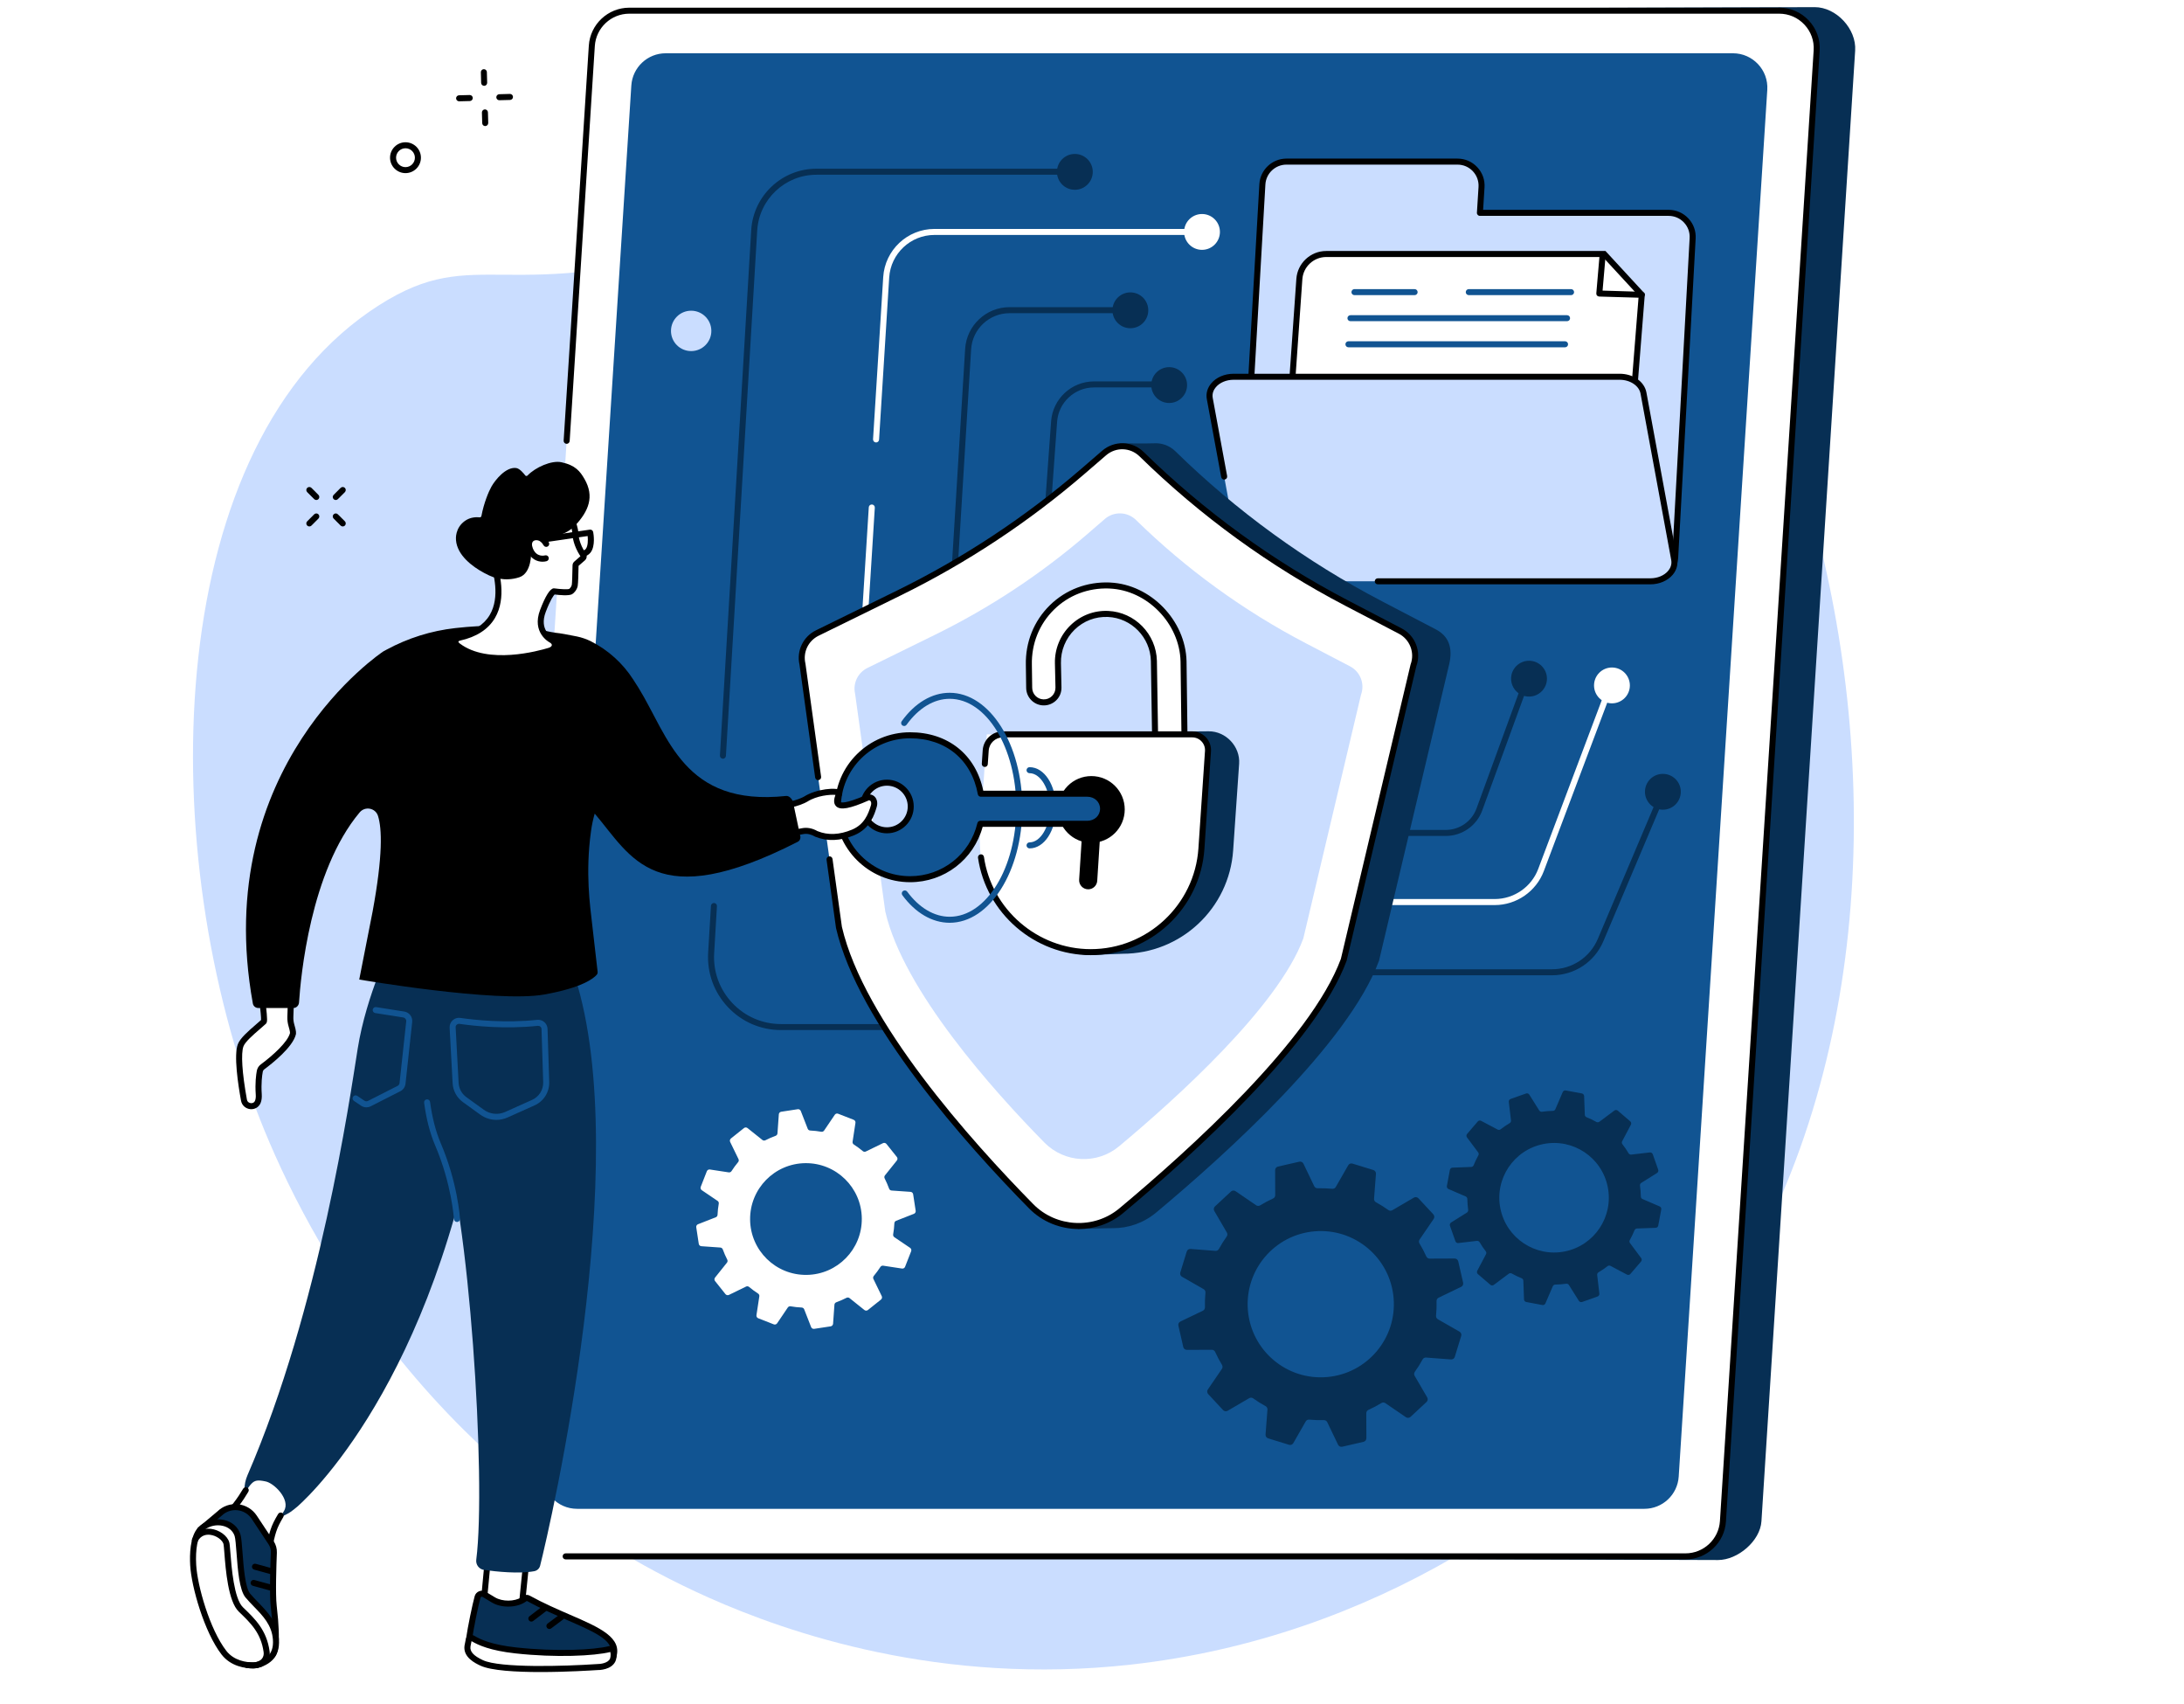 <svg version="1.0" preserveAspectRatio="xMidYMid meet" viewBox="13.5 52.5 344.25 268.5" zoomAndPan="magnify" xmlns:xlink="http://www.w3.org/1999/xlink" xmlns="http://www.w3.org/2000/svg" style="max-height: 500px" width="344.25" height="268.5"><defs><clipPath id="be38b4a134"><path clip-rule="nonzero" d="M 98 53.625 L 306 53.625 L 306 299 L 98 299 Z M 98 53.625"/></clipPath><clipPath id="2241c4ed53"><path clip-rule="nonzero" d="M 102 53.625 L 301 53.625 L 301 299 L 102 299 Z M 102 53.625"/></clipPath></defs><rect fill-opacity="1" height="450" y="-37.5" fill="#ffffff" width="450" x="-37.5"/><rect fill-opacity="1" height="450" y="-37.5" fill="#ffffff" width="450" x="-37.5"/><path fill-rule="nonzero" fill-opacity="1" d="M 125.238 304.266 C 137.797 309.859 161.836 318.137 191.738 314.809 C 230.102 310.539 260.348 289.41 277.34 268.852 C 333.738 200.633 297.305 75.758 244.18 59.223 C 234.543 56.223 225.246 57.066 213.809 58.102 C 177.43 61.406 166.617 78.793 127.988 90.488 C 92.836 101.129 88.879 90.637 73.254 100.59 C 39.352 122.176 37.645 184.492 53.895 227.367 C 60.141 243.84 79.289 283.801 125.238 304.266" fill="#caddff"/><g clip-path="url(#be38b4a134)"><path fill-rule="nonzero" fill-opacity="1" d="M 284.301 298.328 L 103.984 297.754 C 100.57 297.754 97.867 294.871 98.086 291.465 L 112.855 59.719 C 113.055 56.605 115.637 54.184 118.758 54.184 L 299.535 53.625 C 302.945 53.625 306.137 57.062 305.918 60.473 L 291.145 292.219 C 290.949 295.328 287.418 298.328 284.301 298.328" fill="#072f54"/></g><path fill-rule="nonzero" fill-opacity="1" d="M 279.172 297.754 L 97.914 297.754 C 94.5 297.754 91.797 294.871 92.016 291.465 L 106.785 59.719 C 106.984 56.605 109.566 54.184 112.688 54.184 L 293.949 54.184 C 297.359 54.184 300.062 57.066 299.848 60.473 L 285.074 292.219 C 284.879 295.328 282.293 297.754 279.172 297.754" fill="#ffffff"/><g clip-path="url(#2241c4ed53)"><path fill-rule="nonzero" fill-opacity="1" d="M 279.172 298.227 L 102.656 298.227 C 102.395 298.227 102.184 298.016 102.184 297.754 C 102.184 297.492 102.395 297.277 102.656 297.277 L 279.172 297.277 C 282.035 297.277 284.418 295.043 284.602 292.188 L 299.375 60.441 C 299.473 58.926 298.953 57.484 297.914 56.375 C 296.875 55.27 295.465 54.656 293.949 54.656 L 112.688 54.656 C 109.824 54.656 107.441 56.895 107.258 59.75 L 103.293 121.992 C 103.273 122.254 103.047 122.453 102.789 122.438 C 102.527 122.422 102.328 122.195 102.344 121.934 L 106.312 59.688 C 106.527 56.336 109.328 53.711 112.688 53.711 L 293.949 53.711 C 295.73 53.711 297.387 54.426 298.605 55.727 C 299.824 57.027 300.434 58.723 300.32 60.504 L 285.551 292.246 C 285.336 295.602 282.535 298.227 279.172 298.227" fill="#000000"/></g><path fill-rule="nonzero" fill-opacity="1" d="M 272.691 290.258 L 104.465 290.258 C 101.332 290.258 98.852 287.613 99.051 284.488 L 113.012 65.977 C 113.195 63.121 115.566 60.895 118.426 60.895 L 286.652 60.895 C 289.785 60.895 292.266 63.539 292.066 66.664 L 278.105 285.176 C 277.922 288.031 275.555 290.258 272.691 290.258" fill="#115492"/><path fill-rule="nonzero" fill-opacity="1" d="M 151.59 122.223 C 151.578 122.223 151.566 122.219 151.559 122.219 C 151.297 122.203 151.098 121.977 151.113 121.715 L 152.715 96.16 C 152.98 91.906 156.531 88.574 160.793 88.574 L 202.969 88.574 C 203.227 88.574 203.438 88.785 203.438 89.047 C 203.438 89.309 203.227 89.523 202.969 89.523 L 160.793 89.523 C 157.031 89.523 153.898 92.465 153.66 96.223 L 152.062 121.773 C 152.047 122.027 151.836 122.223 151.59 122.223" fill="#ffffff"/><path fill-rule="nonzero" fill-opacity="1" d="M 149.766 151.32 C 149.754 151.32 149.746 151.32 149.734 151.32 C 149.473 151.305 149.273 151.078 149.289 150.816 L 150.441 132.438 C 150.457 132.176 150.688 131.98 150.945 131.996 C 151.207 132.012 151.406 132.234 151.391 132.5 L 150.238 150.875 C 150.223 151.129 150.012 151.32 149.766 151.32" fill="#ffffff"/><path fill-rule="nonzero" fill-opacity="1" d="M 155.227 214.816 L 136.617 214.816 C 133.41 214.816 130.434 213.531 128.234 211.199 C 126.039 208.867 124.934 205.816 125.121 202.617 L 125.562 195.238 C 125.578 194.973 125.805 194.777 126.062 194.793 C 126.324 194.809 126.523 195.031 126.508 195.293 L 126.07 202.676 C 125.895 205.613 126.91 208.41 128.926 210.551 C 130.945 212.691 133.676 213.871 136.617 213.871 L 155.227 213.871 C 155.488 213.871 155.699 214.082 155.699 214.344 C 155.699 214.605 155.488 214.816 155.227 214.816" fill="#072f54"/><path fill-rule="nonzero" fill-opacity="1" d="M 127.449 172.059 C 127.438 172.059 127.43 172.055 127.422 172.055 C 127.16 172.039 126.961 171.816 126.977 171.555 L 131.91 88.77 C 132.234 83.34 136.746 79.086 142.188 79.086 L 182.734 79.086 C 182.996 79.086 183.207 79.301 183.207 79.562 C 183.207 79.824 182.996 80.035 182.734 80.035 L 142.188 80.035 C 137.25 80.035 133.148 83.898 132.855 88.828 L 127.922 171.609 C 127.906 171.863 127.699 172.059 127.449 172.059" fill="#072f54"/><path fill-rule="nonzero" fill-opacity="1" d="M 178.016 142.066 C 178.004 142.066 177.992 142.062 177.98 142.062 C 177.719 142.043 177.523 141.816 177.539 141.555 L 179.18 118.883 C 179.434 115.359 182.398 112.602 185.93 112.602 L 197.273 112.602 C 197.539 112.602 197.75 112.812 197.75 113.074 C 197.75 113.336 197.539 113.551 197.273 113.551 L 185.93 113.551 C 182.895 113.551 180.344 115.922 180.125 118.953 L 178.488 141.625 C 178.469 141.875 178.262 142.066 178.016 142.066" fill="#072f54"/><path fill-rule="nonzero" fill-opacity="1" d="M 249.109 195.121 L 230.789 195.121 C 230.527 195.121 230.312 194.906 230.312 194.645 C 230.312 194.383 230.527 194.168 230.789 194.168 L 249.109 194.168 C 252.137 194.168 254.891 192.266 255.957 189.434 L 266.434 161.621 C 266.523 161.375 266.801 161.25 267.043 161.344 C 267.289 161.434 267.414 161.707 267.32 161.953 L 256.844 189.766 C 255.637 192.969 252.531 195.121 249.109 195.121" fill="#ffffff"/><path fill-rule="nonzero" fill-opacity="1" d="M 163.766 146.09 C 163.758 146.09 163.746 146.09 163.734 146.09 C 163.473 146.074 163.277 145.848 163.293 145.586 L 165.629 107.484 C 165.855 103.793 168.93 100.902 172.625 100.902 L 191.586 100.902 C 191.848 100.902 192.059 101.117 192.059 101.375 C 192.059 101.637 191.848 101.852 191.586 101.852 L 172.625 101.852 C 169.43 101.852 166.77 104.352 166.574 107.539 L 164.238 145.645 C 164.223 145.898 164.016 146.09 163.766 146.09" fill="#072f54"/><path fill-rule="nonzero" fill-opacity="1" d="M 241.402 184.227 L 234.895 184.227 C 234.637 184.227 234.422 184.016 234.422 183.754 C 234.422 183.492 234.637 183.277 234.895 183.277 L 241.402 183.277 C 243.555 183.277 245.496 181.922 246.234 179.898 L 252.965 161.48 C 253.055 161.234 253.328 161.105 253.574 161.195 C 253.82 161.285 253.945 161.559 253.855 161.805 L 247.129 180.227 C 246.254 182.617 243.953 184.227 241.402 184.227" fill="#072f54"/><path fill-rule="nonzero" fill-opacity="1" d="M 258.137 206.184 L 227.941 206.184 C 227.68 206.184 227.469 205.973 227.469 205.711 C 227.469 205.449 227.68 205.234 227.941 205.234 L 258.137 205.234 C 261.289 205.234 264.121 203.359 265.352 200.453 L 274.328 179.242 C 274.434 179 274.711 178.887 274.953 178.988 C 275.191 179.09 275.305 179.367 275.207 179.613 L 266.227 200.824 C 264.848 204.082 261.672 206.184 258.137 206.184" fill="#072f54"/><path fill-rule="nonzero" fill-opacity="1" d="M 270.406 160.512 C 270.406 162.07 269.137 163.332 267.578 163.332 C 266.02 163.332 264.758 162.07 264.758 160.512 C 264.758 158.949 266.02 157.684 267.578 157.684 C 269.137 157.684 270.406 158.949 270.406 160.512" fill="#ffffff"/><path fill-rule="nonzero" fill-opacity="1" d="M 257.336 159.445 C 257.336 161.004 256.07 162.266 254.512 162.266 C 252.949 162.266 251.684 161.004 251.684 159.445 C 251.684 157.883 252.949 156.621 254.512 156.621 C 256.07 156.621 257.336 157.883 257.336 159.445" fill="#072f54"/><path fill-rule="nonzero" fill-opacity="1" d="M 278.434 177.266 C 278.434 178.824 277.168 180.094 275.609 180.094 C 274.051 180.094 272.785 178.824 272.785 177.266 C 272.785 175.707 274.051 174.445 275.609 174.445 C 277.168 174.445 278.434 175.707 278.434 177.266" fill="#072f54"/><path fill-rule="nonzero" fill-opacity="1" d="M 205.789 89.047 C 205.789 90.605 204.527 91.871 202.965 91.871 C 201.406 91.871 200.141 90.605 200.141 89.047 C 200.141 87.488 201.406 86.223 202.965 86.223 C 204.527 86.223 205.789 87.488 205.789 89.047" fill="#ffffff"/><path fill-rule="nonzero" fill-opacity="1" d="M 194.496 101.398 C 194.496 102.957 193.234 104.223 191.672 104.223 C 190.113 104.223 188.848 102.957 188.848 101.398 C 188.848 99.836 190.113 98.574 191.672 98.574 C 193.234 98.574 194.496 99.836 194.496 101.398" fill="#072f54"/><path fill-rule="nonzero" fill-opacity="1" d="M 200.613 113.18 C 200.613 114.738 199.348 116.004 197.789 116.004 C 196.227 116.004 194.965 114.738 194.965 113.18 C 194.965 111.621 196.227 110.355 197.789 110.355 C 199.348 110.355 200.613 111.621 200.613 113.18" fill="#072f54"/><path fill-rule="nonzero" fill-opacity="1" d="M 185.746 79.582 C 185.746 81.141 184.48 82.406 182.918 82.406 C 181.359 82.406 180.098 81.141 180.098 79.582 C 180.098 78.023 181.359 76.758 182.918 76.758 C 184.48 76.758 185.746 78.023 185.746 79.582" fill="#072f54"/><path fill-rule="nonzero" fill-opacity="1" d="M 246.77 86.043 L 247.023 82.004 C 247.164 79.816 245.43 77.965 243.234 77.965 L 216.27 77.965 C 214.27 77.965 212.609 79.52 212.484 81.52 L 209.203 138.613 C 209.062 140.805 210.801 142.652 212.992 142.652 L 273.758 143.93 C 275.762 143.93 277.418 142.371 277.547 140.375 L 280.297 90.078 C 280.438 87.891 278.703 86.043 276.512 86.043 L 246.77 86.043" fill="#caddff"/><path fill-rule="nonzero" fill-opacity="1" d="M 216.27 78.441 C 214.523 78.441 213.066 79.809 212.957 81.551 L 209.676 138.645 C 209.617 139.57 209.934 140.453 210.57 141.129 C 211.203 141.809 212.062 142.18 212.992 142.18 L 273.77 143.453 C 275.508 143.453 276.965 142.086 277.074 140.344 L 279.824 90.055 C 279.887 89.121 279.57 88.238 278.934 87.562 C 278.297 86.887 277.438 86.516 276.512 86.516 L 246.77 86.516 C 246.637 86.516 246.512 86.461 246.422 86.363 C 246.332 86.27 246.285 86.141 246.297 86.012 L 246.551 81.973 C 246.609 81.047 246.293 80.164 245.66 79.488 C 245.023 78.812 244.164 78.441 243.234 78.441 Z M 273.758 144.402 L 212.984 143.129 C 211.797 143.129 210.691 142.648 209.875 141.777 C 209.059 140.91 208.652 139.773 208.73 138.586 L 212.008 81.492 C 212.152 79.25 214.023 77.492 216.27 77.492 L 243.234 77.492 C 244.426 77.492 245.535 77.969 246.348 78.84 C 247.164 79.711 247.574 80.844 247.496 82.035 L 247.273 85.566 L 276.512 85.566 C 277.703 85.566 278.809 86.043 279.625 86.914 C 280.441 87.781 280.848 88.918 280.773 90.105 L 278.02 140.398 C 277.879 142.648 276.004 144.402 273.758 144.402" fill="#000000"/><path fill-rule="nonzero" fill-opacity="1" d="M 269.008 140.266 L 272.281 98.953 L 266.355 92.523 L 222.543 92.523 C 220.312 92.523 218.465 94.25 218.309 96.473 L 215.238 140.266 L 269.008 140.266" fill="#ffffff"/><path fill-rule="nonzero" fill-opacity="1" d="M 215.75 139.793 L 268.566 139.793 L 271.793 99.125 L 266.148 93 L 222.543 93 C 220.57 93 218.918 94.539 218.781 96.508 Z M 269.445 140.738 L 214.73 140.738 L 217.836 96.441 C 218.008 93.98 220.074 92.051 222.543 92.051 L 266.562 92.051 L 272.77 98.785 L 269.445 140.738" fill="#000000"/><path fill-rule="nonzero" fill-opacity="1" d="M 272.281 99.426 C 272.277 99.426 272.273 99.426 272.27 99.426 L 265.574 99.23 C 265.445 99.223 265.32 99.168 265.234 99.07 C 265.145 98.973 265.105 98.844 265.117 98.715 L 265.613 92.918 C 265.637 92.66 265.867 92.465 266.129 92.488 C 266.391 92.508 266.582 92.738 266.562 93 L 266.105 98.293 L 272.297 98.48 C 272.559 98.488 272.766 98.707 272.754 98.969 C 272.75 99.227 272.539 99.426 272.281 99.426" fill="#000000"/><path fill-rule="nonzero" fill-opacity="1" d="M 260.191 107.227 L 226.043 107.227 C 225.785 107.227 225.57 107.016 225.57 106.75 C 225.57 106.488 225.785 106.277 226.043 106.277 L 260.191 106.277 C 260.449 106.277 260.664 106.488 260.664 106.75 C 260.664 107.016 260.449 107.227 260.191 107.227" fill="#115492"/><path fill-rule="nonzero" fill-opacity="1" d="M 260.508 103.113 L 226.363 103.113 C 226.102 103.113 225.887 102.902 225.887 102.641 C 225.887 102.379 226.102 102.168 226.363 102.168 L 260.508 102.168 C 260.77 102.168 260.98 102.379 260.98 102.641 C 260.98 102.902 260.77 103.113 260.508 103.113" fill="#115492"/><path fill-rule="nonzero" fill-opacity="1" d="M 261.137 99.008 L 245.012 99.008 C 244.754 99.008 244.539 98.793 244.539 98.535 C 244.539 98.27 244.754 98.059 245.012 98.059 L 261.137 98.059 C 261.398 98.059 261.613 98.27 261.613 98.535 C 261.613 98.793 261.398 99.008 261.137 99.008" fill="#115492"/><path fill-rule="nonzero" fill-opacity="1" d="M 236.477 99.008 L 226.992 99.008 C 226.73 99.008 226.52 98.793 226.52 98.535 C 226.52 98.27 226.73 98.059 226.992 98.059 L 236.477 98.059 C 236.738 98.059 236.953 98.27 236.953 98.535 C 236.953 98.793 236.738 99.008 236.477 99.008" fill="#115492"/><path fill-rule="nonzero" fill-opacity="1" d="M 273.633 144.102 L 212.785 144.102 C 210.898 144.102 209.301 143.012 209.027 141.539 L 204.191 115.297 C 203.855 113.488 205.633 111.871 207.945 111.871 L 268.797 111.871 C 270.68 111.871 272.281 112.961 272.551 114.434 L 277.391 140.676 C 277.723 142.484 275.949 144.102 273.633 144.102" fill="#caddff"/><path fill-rule="nonzero" fill-opacity="1" d="M 273.633 144.578 L 230.668 144.578 C 230.406 144.578 230.195 144.367 230.195 144.105 C 230.195 143.844 230.406 143.629 230.668 143.629 L 273.633 143.629 C 274.777 143.629 275.828 143.188 276.445 142.445 C 276.738 142.094 277.062 141.512 276.926 140.762 L 272.086 114.52 C 271.855 113.281 270.441 112.344 268.797 112.344 L 207.945 112.344 C 206.805 112.344 205.75 112.785 205.137 113.527 C 204.84 113.883 204.52 114.461 204.656 115.211 L 206.926 127.516 C 206.973 127.773 206.801 128.02 206.543 128.07 C 206.289 128.113 206.039 127.945 205.992 127.688 L 203.723 115.383 C 203.562 114.52 203.809 113.641 204.406 112.922 C 205.199 111.965 206.523 111.395 207.945 111.395 L 268.797 111.395 C 270.926 111.395 272.703 112.637 273.016 114.352 L 277.855 140.59 C 278.016 141.457 277.773 142.332 277.172 143.055 C 276.379 144.008 275.055 144.578 273.633 144.578" fill="#000000"/><path fill-rule="nonzero" fill-opacity="1" d="M 222.66 269.496 C 216.32 270.039 210.742 265.336 210.199 258.992 C 209.66 252.652 214.359 247.07 220.703 246.531 C 227.043 245.992 232.625 250.695 233.164 257.035 C 233.707 263.379 229.004 268.957 222.66 269.496 Z M 243.355 251.27 C 243.293 251.004 243.055 250.816 242.785 250.816 L 238.848 250.832 C 238.621 250.832 238.414 250.695 238.32 250.488 C 238.004 249.781 237.645 249.102 237.25 248.453 C 237.129 248.258 237.133 248.016 237.262 247.824 L 239.48 244.578 C 239.633 244.352 239.609 244.051 239.426 243.852 L 237.078 241.328 C 236.895 241.129 236.598 241.086 236.359 241.223 L 232.961 243.207 C 232.762 243.32 232.516 243.305 232.332 243.172 C 231.711 242.727 231.059 242.32 230.387 241.953 C 230.188 241.844 230.066 241.629 230.082 241.402 L 230.383 237.473 C 230.402 237.199 230.234 236.949 229.973 236.871 L 226.68 235.859 C 226.422 235.781 226.141 235.891 226.008 236.129 L 224.051 239.543 C 223.938 239.742 223.719 239.852 223.492 239.828 C 222.734 239.754 221.969 239.727 221.199 239.746 C 220.969 239.754 220.754 239.629 220.656 239.422 L 218.953 235.871 C 218.836 235.625 218.566 235.496 218.301 235.559 L 214.941 236.328 C 214.676 236.387 214.488 236.625 214.492 236.898 L 214.504 240.836 C 214.504 241.066 214.371 241.27 214.16 241.363 C 213.457 241.68 212.777 242.039 212.133 242.438 C 211.934 242.559 211.688 242.555 211.5 242.426 L 208.254 240.207 C 208.031 240.051 207.73 240.074 207.531 240.258 L 205.008 242.605 C 204.812 242.793 204.766 243.09 204.902 243.324 L 206.887 246.73 C 207 246.93 206.984 247.172 206.852 247.359 C 206.406 247.98 206 248.629 205.633 249.305 C 205.523 249.504 205.312 249.625 205.082 249.609 L 201.156 249.309 C 200.883 249.289 200.637 249.457 200.555 249.719 L 199.543 253.016 C 199.461 253.273 199.574 253.555 199.812 253.688 L 203.223 255.645 C 203.422 255.758 203.531 255.977 203.508 256.203 C 203.434 256.961 203.406 257.727 203.43 258.5 C 203.438 258.73 203.312 258.941 203.102 259.043 L 199.555 260.746 C 199.312 260.863 199.18 261.137 199.242 261.398 L 200.012 264.762 C 200.07 265.027 200.309 265.215 200.578 265.211 L 204.516 265.199 C 204.742 265.195 204.949 265.332 205.043 265.543 C 205.359 266.246 205.719 266.926 206.113 267.574 C 206.234 267.77 206.23 268.016 206.105 268.203 L 203.883 271.453 C 203.73 271.676 203.754 271.977 203.938 272.176 L 206.285 274.699 C 206.469 274.898 206.766 274.941 207.004 274.809 L 210.402 272.824 C 210.602 272.707 210.848 272.723 211.035 272.855 C 211.656 273.305 212.305 273.711 212.977 274.074 C 213.18 274.184 213.301 274.398 213.281 274.629 L 212.98 278.555 C 212.961 278.828 213.133 279.078 213.391 279.156 L 216.684 280.168 C 216.945 280.25 217.223 280.137 217.359 279.902 L 219.312 276.488 C 219.426 276.289 219.645 276.18 219.871 276.203 C 220.629 276.277 221.395 276.301 222.168 276.281 C 222.395 276.273 222.609 276.398 222.707 276.605 L 224.41 280.156 C 224.527 280.402 224.801 280.531 225.066 280.473 L 228.422 279.703 C 228.688 279.641 228.875 279.402 228.875 279.133 L 228.859 275.195 C 228.859 274.965 228.992 274.758 229.203 274.664 C 229.91 274.348 230.586 273.988 231.234 273.594 C 231.43 273.473 231.676 273.477 231.863 273.605 L 235.109 275.824 C 235.332 275.977 235.633 275.953 235.832 275.77 L 238.355 273.422 C 238.555 273.238 238.598 272.938 238.461 272.703 L 236.48 269.297 C 236.363 269.102 236.379 268.855 236.512 268.668 C 236.961 268.047 237.367 267.398 237.73 266.727 C 237.84 266.523 238.055 266.402 238.281 266.422 L 242.207 266.719 C 242.48 266.742 242.73 266.57 242.809 266.312 L 243.82 263.016 C 243.902 262.754 243.789 262.477 243.555 262.34 L 240.141 260.387 C 239.945 260.273 239.832 260.055 239.855 259.824 C 239.93 259.066 239.957 258.301 239.934 257.527 C 239.93 257.297 240.055 257.086 240.262 256.988 L 243.809 255.281 C 244.055 255.164 244.184 254.895 244.125 254.629 L 243.355 251.27" fill="#072f54"/><path fill-rule="nonzero" fill-opacity="1" d="M 260.16 249.699 C 255.488 250.637 250.938 247.609 249.996 242.938 C 249.062 238.266 252.086 233.715 256.762 232.777 C 261.434 231.84 265.984 234.867 266.918 239.539 C 267.859 244.211 264.832 248.758 260.16 249.699 Z M 274.016 234.387 C 273.945 234.195 273.754 234.074 273.555 234.098 L 270.625 234.441 C 270.453 234.461 270.289 234.379 270.203 234.23 C 269.91 233.73 269.586 233.258 269.234 232.809 C 269.129 232.672 269.109 232.488 269.191 232.34 L 270.566 229.734 C 270.664 229.555 270.621 229.332 270.465 229.199 L 268.508 227.52 C 268.352 227.387 268.125 227.379 267.961 227.5 L 265.598 229.266 C 265.461 229.367 265.277 229.379 265.125 229.293 C 264.629 229.012 264.109 228.766 263.578 228.551 C 263.422 228.488 263.312 228.34 263.305 228.168 L 263.195 225.215 C 263.188 225.016 263.043 224.844 262.844 224.805 L 260.305 224.332 C 260.105 224.293 259.906 224.398 259.824 224.586 L 258.66 227.293 C 258.594 227.449 258.441 227.551 258.266 227.551 C 257.699 227.559 257.129 227.605 256.555 227.688 C 256.387 227.711 256.215 227.637 256.121 227.492 L 254.555 224.992 C 254.449 224.82 254.234 224.746 254.043 224.812 L 251.609 225.672 C 251.418 225.738 251.301 225.93 251.324 226.133 L 251.668 229.062 C 251.688 229.234 251.602 229.398 251.457 229.484 C 250.957 229.781 250.484 230.105 250.035 230.453 C 249.902 230.559 249.719 230.578 249.566 230.5 L 246.965 229.121 C 246.785 229.027 246.562 229.066 246.43 229.223 L 244.75 231.184 C 244.617 231.34 244.609 231.562 244.73 231.727 L 246.496 234.094 C 246.598 234.23 246.609 234.414 246.523 234.562 C 246.246 235.066 245.996 235.582 245.781 236.113 C 245.719 236.273 245.57 236.383 245.398 236.387 L 242.449 236.496 C 242.246 236.504 242.078 236.652 242.035 236.852 L 241.562 239.391 C 241.527 239.59 241.633 239.789 241.82 239.867 L 244.523 241.035 C 244.68 241.102 244.781 241.254 244.785 241.426 C 244.793 241.996 244.84 242.57 244.918 243.145 C 244.941 243.312 244.867 243.48 244.723 243.574 L 242.227 245.141 C 242.055 245.25 241.98 245.465 242.047 245.656 L 242.906 248.09 C 242.973 248.281 243.164 248.402 243.367 248.379 L 246.293 248.035 C 246.465 248.016 246.629 248.098 246.719 248.246 C 247.012 248.742 247.336 249.219 247.684 249.668 C 247.793 249.805 247.812 249.984 247.73 250.137 L 246.352 252.742 C 246.258 252.922 246.301 253.145 246.453 253.273 L 248.414 254.953 C 248.57 255.086 248.793 255.094 248.957 254.973 L 251.32 253.211 C 251.461 253.109 251.645 253.098 251.793 253.18 C 252.293 253.461 252.809 253.707 253.34 253.926 C 253.5 253.988 253.609 254.137 253.613 254.309 L 253.723 257.258 C 253.73 257.461 253.879 257.633 254.078 257.668 L 256.613 258.145 C 256.812 258.184 257.016 258.074 257.094 257.887 L 258.258 255.184 C 258.328 255.027 258.48 254.926 258.652 254.922 C 259.223 254.914 259.793 254.871 260.367 254.789 C 260.535 254.766 260.703 254.84 260.793 254.984 L 262.363 257.484 C 262.469 257.656 262.684 257.73 262.879 257.664 L 265.309 256.805 C 265.5 256.734 265.621 256.543 265.598 256.344 L 265.254 253.414 C 265.234 253.242 265.316 253.078 265.465 252.988 C 265.961 252.695 266.438 252.371 266.887 252.02 C 267.02 251.914 267.203 251.895 267.355 251.977 L 269.953 253.355 C 270.137 253.449 270.359 253.406 270.488 253.25 L 272.168 251.293 C 272.301 251.137 272.309 250.914 272.188 250.75 L 270.426 248.383 C 270.32 248.246 270.312 248.062 270.395 247.91 C 270.676 247.41 270.922 246.895 271.137 246.363 C 271.203 246.203 271.352 246.094 271.523 246.086 L 274.469 245.98 C 274.672 245.973 274.844 245.824 274.879 245.625 L 275.355 243.086 C 275.395 242.887 275.285 242.688 275.098 242.605 L 272.395 241.441 C 272.238 241.375 272.141 241.219 272.137 241.047 C 272.125 240.477 272.082 239.906 272 239.332 C 271.977 239.16 272.051 238.992 272.195 238.902 L 274.695 237.336 C 274.863 237.227 274.941 237.012 274.871 236.82 L 274.016 234.387" fill="#072f54"/><path fill-rule="nonzero" fill-opacity="1" d="M 140.629 253.398 C 135.766 253.449 131.785 249.547 131.734 244.688 C 131.684 239.824 135.582 235.84 140.445 235.789 C 145.309 235.738 149.293 239.641 149.34 244.504 C 149.391 249.367 145.492 253.348 140.629 253.398 Z M 157.434 240.691 C 157.402 240.484 157.234 240.328 157.027 240.312 L 154.027 240.102 C 153.852 240.086 153.703 239.973 153.645 239.809 C 153.441 239.25 153.207 238.715 152.945 238.195 C 152.863 238.043 152.879 237.855 152.988 237.719 L 154.867 235.371 C 154.996 235.207 154.996 234.977 154.867 234.816 L 153.223 232.758 C 153.09 232.598 152.867 232.547 152.68 232.637 L 149.977 233.953 C 149.816 234.031 149.633 234.004 149.496 233.891 C 149.051 233.516 148.578 233.172 148.086 232.852 C 147.938 232.758 147.859 232.586 147.887 232.414 L 148.34 229.438 C 148.371 229.23 148.254 229.035 148.062 228.957 L 145.609 228 C 145.414 227.922 145.195 227.992 145.082 228.164 L 143.398 230.652 C 143.297 230.797 143.125 230.871 142.953 230.84 C 142.383 230.738 141.801 230.676 141.211 230.648 C 141.035 230.641 140.879 230.531 140.816 230.371 L 139.723 227.566 C 139.645 227.375 139.445 227.258 139.242 227.289 L 136.641 227.688 C 136.434 227.715 136.277 227.887 136.262 228.094 L 136.047 231.094 C 136.035 231.27 135.922 231.418 135.758 231.48 C 135.199 231.68 134.664 231.914 134.148 232.18 C 133.992 232.258 133.805 232.242 133.668 232.133 L 131.324 230.258 C 131.16 230.129 130.93 230.129 130.77 230.258 L 128.711 231.902 C 128.551 232.035 128.5 232.258 128.59 232.445 L 129.906 235.152 C 129.98 235.309 129.957 235.496 129.844 235.629 C 129.469 236.078 129.121 236.551 128.805 237.043 C 128.711 237.188 128.543 237.27 128.367 237.242 L 125.395 236.789 C 125.188 236.758 124.988 236.875 124.914 237.066 L 123.953 239.52 C 123.879 239.715 123.949 239.934 124.121 240.051 L 126.605 241.734 C 126.754 241.832 126.824 242.004 126.793 242.176 C 126.691 242.75 126.629 243.336 126.602 243.922 C 126.594 244.098 126.488 244.254 126.324 244.316 L 123.523 245.414 C 123.328 245.488 123.215 245.688 123.246 245.895 L 123.641 248.5 C 123.672 248.703 123.84 248.859 124.047 248.875 L 127.047 249.086 C 127.223 249.102 127.371 249.215 127.43 249.383 C 127.633 249.938 127.867 250.473 128.133 250.992 C 128.211 251.145 128.195 251.332 128.086 251.469 L 126.211 253.816 C 126.078 253.98 126.078 254.207 126.211 254.371 L 127.852 256.43 C 127.984 256.59 128.207 256.641 128.395 256.551 L 131.102 255.234 C 131.258 255.156 131.445 255.184 131.578 255.297 C 132.027 255.672 132.496 256.02 132.988 256.336 C 133.137 256.43 133.215 256.602 133.188 256.773 L 132.734 259.75 C 132.707 259.957 132.82 260.156 133.016 260.23 L 135.465 261.191 C 135.66 261.266 135.879 261.195 135.996 261.023 L 137.676 258.535 C 137.777 258.387 137.949 258.32 138.121 258.348 C 138.691 258.449 139.277 258.512 139.863 258.539 C 140.039 258.547 140.195 258.656 140.258 258.82 L 141.352 261.621 C 141.43 261.816 141.629 261.93 141.832 261.898 L 144.438 261.504 C 144.641 261.469 144.797 261.301 144.812 261.094 L 145.027 258.094 C 145.039 257.918 145.156 257.77 145.32 257.711 C 145.875 257.508 146.41 257.273 146.93 257.008 C 147.082 256.93 147.27 256.945 147.406 257.055 L 149.75 258.93 C 149.914 259.059 150.145 259.059 150.305 258.93 L 152.363 257.285 C 152.523 257.156 152.574 256.93 152.484 256.742 L 151.168 254.035 C 151.094 253.879 151.117 253.691 151.23 253.559 C 151.605 253.109 151.953 252.637 152.27 252.148 C 152.363 252 152.535 251.918 152.707 251.945 L 155.68 252.398 C 155.887 252.43 156.086 252.312 156.16 252.121 L 157.121 249.668 C 157.195 249.473 157.129 249.254 156.957 249.137 L 154.469 247.453 C 154.324 247.355 154.254 247.18 154.281 247.008 C 154.383 246.438 154.445 245.855 154.473 245.262 C 154.48 245.09 154.59 244.934 154.75 244.871 L 157.555 243.773 C 157.746 243.699 157.863 243.5 157.832 243.293 L 157.434 240.691" fill="#ffffff"/><path fill-rule="nonzero" fill-opacity="1" d="M 147.234 152 L 160.184 145.641 C 170.727 140.465 180.562 133.969 189.453 126.297 L 190.09 122.359 C 190.09 122.359 194.48 122.406 195.422 122.355 C 196.621 122.285 197.84 122.707 198.762 123.605 C 208.41 133.051 219.398 141.023 231.371 147.27 L 239.84 151.688 C 241.805 152.715 242.531 154.523 241.938 157.125 L 230.867 203.883 C 226.051 216.965 206.648 234.469 195.727 243.582 C 193.738 245.238 191.309 246.051 188.895 246.035 C 187.82 246.027 183.383 246.168 183.383 246.168 C 183.383 246.168 182.441 244.297 181.199 243.035 C 171.383 233.062 154.164 213.867 150.672 198.746 L 144.875 156.953 C 144.414 154.957 145.391 152.902 147.234 152" fill="#072f54"/><path fill-rule="nonzero" fill-opacity="1" d="M 142.328 152.246 L 155.18 145.941 C 165.641 140.805 175.398 134.355 184.219 126.746 L 187.531 123.891 C 189.254 122.406 191.828 122.484 193.453 124.078 C 203.027 133.445 213.93 141.355 225.809 147.555 L 234.211 151.941 C 236.164 152.957 237.059 155.27 236.297 157.336 L 225.312 203.73 C 220.535 216.711 201.074 234.242 190.234 243.285 C 186.039 246.785 179.863 246.473 176.031 242.578 C 166.293 232.684 149.203 213.633 145.738 198.633 L 139.988 157.164 C 139.531 155.184 140.5 153.145 142.328 152.246" fill="#ffffff"/><path fill-rule="nonzero" fill-opacity="1" d="M 150.223 157.758 L 160.863 152.535 C 169.523 148.285 177.605 142.945 184.91 136.645 L 187.648 134.277 C 189.078 133.047 191.207 133.113 192.555 134.434 C 200.48 142.191 209.508 148.742 219.344 153.871 L 226.301 157.504 C 227.918 158.348 228.656 160.262 228.027 161.973 L 218.934 200.383 C 214.973 211.129 198.863 225.645 189.891 233.133 C 186.414 236.031 181.301 235.77 178.125 232.547 C 170.062 224.355 155.914 208.582 153.047 196.164 L 148.285 161.828 C 147.906 160.188 148.711 158.5 150.223 157.758" fill="#caddff"/><path fill-rule="nonzero" fill-opacity="1" d="M 183.531 246.168 C 180.672 246.168 177.816 245.07 175.691 242.91 C 165.828 232.887 148.762 213.824 145.277 198.742 C 145.273 198.727 145.273 198.715 145.27 198.699 L 143.785 187.98 C 143.746 187.719 143.93 187.48 144.188 187.445 C 144.445 187.41 144.688 187.59 144.723 187.848 L 146.203 198.547 C 149.648 213.402 166.578 232.297 176.367 242.246 C 180 245.938 185.961 246.23 189.93 242.918 C 200.945 233.73 220.121 216.41 224.855 203.594 L 235.836 157.227 C 235.84 157.211 235.844 157.191 235.852 157.176 C 236.527 155.336 235.727 153.27 233.992 152.359 L 225.59 147.977 C 213.664 141.754 202.738 133.828 193.121 124.418 C 191.66 122.984 189.391 122.914 187.84 124.25 L 184.531 127.105 C 175.684 134.738 165.879 141.219 155.391 146.367 L 142.535 152.676 C 140.898 153.48 140.039 155.281 140.453 157.059 C 140.453 157.074 140.457 157.086 140.461 157.102 L 142.926 174.898 C 142.961 175.156 142.781 175.395 142.523 175.43 C 142.266 175.465 142.023 175.285 141.988 175.027 L 139.523 157.25 C 139.023 155.051 140.09 152.82 142.117 151.824 L 154.973 145.516 C 165.387 140.402 175.125 133.969 183.91 126.391 L 187.223 123.531 C 189.148 121.871 191.969 121.961 193.785 123.738 C 203.336 133.082 214.184 140.957 226.027 147.137 L 234.43 151.52 C 236.582 152.641 237.574 155.195 236.75 157.473 L 225.773 203.84 C 225.77 203.859 225.766 203.879 225.758 203.895 C 220.961 216.922 201.633 234.391 190.539 243.648 C 188.516 245.336 186.02 246.168 183.531 246.168" fill="#000000"/><path fill-rule="nonzero" fill-opacity="1" d="M 195.574 168.961 L 195.379 156.656 C 195.289 152.68 192.137 149.426 188.164 149.242 C 183.785 149.043 180.152 152.621 180.254 157.004 L 180.34 160.824 C 180.371 162.156 179.27 163.234 177.941 163.18 C 176.715 163.133 175.746 162.133 175.727 160.91 L 175.676 157.285 C 175.512 150.246 181.145 144.469 188.41 144.762 L 188.41 144.766 C 194.41 145.012 199.902 150.293 200.055 156.723 L 200.211 169.148 L 195.574 168.961" fill="#ffffff"/><path fill-rule="nonzero" fill-opacity="1" d="M 196.043 168.508 L 199.73 168.656 L 199.582 156.73 C 199.441 150.746 194.316 145.484 188.391 145.242 C 188.367 145.242 188.34 145.238 188.316 145.234 C 185.012 145.117 181.941 146.297 179.645 148.555 C 177.312 150.848 176.07 153.941 176.148 157.273 L 176.199 160.902 C 176.215 161.875 176.988 162.668 177.961 162.707 C 178.477 162.73 178.953 162.543 179.32 162.184 C 179.684 161.824 179.879 161.344 179.867 160.836 L 179.781 157.016 C 179.727 154.789 180.613 152.613 182.211 151.055 C 183.824 149.477 185.949 148.668 188.188 148.77 C 192.391 148.965 195.758 152.422 195.855 156.645 Z M 200.211 169.625 C 200.203 169.625 200.195 169.625 200.191 169.625 L 195.555 169.434 C 195.305 169.426 195.105 169.219 195.102 168.969 L 194.906 156.664 C 194.82 152.941 191.852 149.887 188.145 149.719 C 186.172 149.633 184.297 150.344 182.875 151.73 C 181.465 153.109 180.684 155.027 180.73 156.996 L 180.812 160.812 C 180.832 161.59 180.539 162.316 179.984 162.859 C 179.438 163.395 178.684 163.688 177.922 163.656 C 176.445 163.594 175.273 162.391 175.25 160.918 L 175.199 157.293 C 175.117 153.699 176.457 150.355 178.98 147.875 C 181.484 145.418 184.844 144.145 188.43 144.289 C 188.457 144.289 188.48 144.293 188.508 144.297 C 194.883 144.602 200.379 150.27 200.527 156.711 L 200.684 169.145 C 200.688 169.273 200.633 169.398 200.539 169.488 C 200.453 169.574 200.332 169.625 200.211 169.625" fill="#000000"/><path fill-rule="nonzero" fill-opacity="1" d="M 190.43 202.793 L 185.242 202.996 C 178.055 202.816 171.699 194.227 172.383 184.133 L 173.473 167.98 L 204.02 167.738 C 206.734 167.723 209.004 170.145 208.816 172.848 L 207.875 186.488 C 207.254 195.664 199.629 202.793 190.43 202.793" fill="#072f54"/><path fill-rule="nonzero" fill-opacity="1" d="M 185.426 202.539 C 175.309 202.539 167.301 193.973 167.984 183.879 L 169.043 168.219 L 201.344 168.219 C 202.828 168.219 204.004 169.477 203.902 170.961 L 202.871 186.234 C 202.25 195.41 194.625 202.539 185.426 202.539" fill="#ffffff"/><path fill-rule="nonzero" fill-opacity="1" d="M 185.426 203.012 C 176.57 203.012 168.93 196.414 167.656 187.664 C 167.617 187.406 167.797 187.164 168.059 187.129 C 168.316 187.09 168.559 187.27 168.594 187.531 C 169.801 195.816 177.039 202.066 185.426 202.066 C 194.34 202.066 201.797 195.098 202.398 186.203 L 203.434 170.848 C 203.473 170.285 203.281 169.746 202.895 169.336 C 202.512 168.922 201.988 168.695 201.422 168.695 L 171.57 168.695 C 170.402 168.695 169.422 169.609 169.344 170.777 L 169.199 172.918 C 169.184 173.176 168.953 173.379 168.695 173.355 C 168.434 173.34 168.238 173.113 168.254 172.852 L 168.398 170.711 C 168.512 169.051 169.906 167.746 171.57 167.746 L 201.422 167.746 C 202.242 167.746 203.031 168.09 203.59 168.688 C 204.148 169.285 204.438 170.098 204.379 170.914 L 203.344 186.27 C 202.711 195.66 194.84 203.012 185.426 203.012" fill="#000000"/><path fill-rule="nonzero" fill-opacity="1" d="M 185.023 192.637 C 184.199 192.637 183.547 191.938 183.598 191.117 L 184.375 178.945 C 184.422 178.191 185.047 177.605 185.801 177.605 C 186.625 177.605 187.277 178.305 187.227 179.125 L 186.449 191.297 C 186.402 192.051 185.777 192.637 185.023 192.637" fill="#000000"/><path fill-rule="nonzero" fill-opacity="1" d="M 190.785 180.051 C 190.785 182.953 188.43 185.309 185.527 185.309 C 182.621 185.309 180.27 182.953 180.27 180.051 C 180.27 177.148 182.621 174.793 185.527 174.793 C 188.43 174.793 190.785 177.148 190.785 180.051" fill="#000000"/><path fill-rule="nonzero" fill-opacity="1" d="M 163.188 197.91 C 160.445 197.91 157.797 196.367 155.734 193.566 C 155.578 193.355 155.621 193.059 155.832 192.906 C 156.043 192.75 156.34 192.793 156.496 193.004 C 158.379 195.559 160.758 196.961 163.188 196.961 C 168.98 196.961 173.695 189.258 173.695 179.789 C 173.695 170.32 168.98 162.617 163.188 162.617 C 160.711 162.617 158.301 164.07 156.398 166.707 C 156.246 166.922 155.949 166.969 155.734 166.816 C 155.523 166.664 155.477 166.367 155.629 166.152 C 157.711 163.262 160.395 161.668 163.188 161.668 C 169.504 161.668 174.641 169.797 174.641 179.789 C 174.641 189.781 169.504 197.91 163.188 197.91" fill="#115492"/><path fill-rule="nonzero" fill-opacity="1" d="M 175.781 186.188 C 175.52 186.188 175.305 185.973 175.305 185.715 C 175.305 185.453 175.52 185.238 175.781 185.238 C 177.52 185.238 178.992 182.742 178.992 179.789 C 178.992 176.836 177.52 174.34 175.781 174.34 C 175.52 174.34 175.305 174.129 175.305 173.863 C 175.305 173.602 175.52 173.391 175.781 173.391 C 178.113 173.391 179.941 176.203 179.941 179.789 C 179.941 183.379 178.113 186.188 175.781 186.188" fill="#115492"/><path fill-rule="nonzero" fill-opacity="1" d="M 153.301 183.34 C 151.23 183.34 149.551 181.66 149.551 179.586 C 149.551 177.512 151.23 175.832 153.301 175.832 C 155.375 175.832 157.055 177.512 157.055 179.586 C 157.055 181.66 155.375 183.34 153.301 183.34 Z M 184.867 177.574 L 168.094 177.574 C 167.016 171.566 162.438 168.367 156.953 168.367 C 150.668 168.367 145.57 173.379 145.57 179.668 C 145.57 185.953 150.668 191.043 156.953 191.043 C 162.32 191.043 166.82 187.375 168.02 182.316 L 184.867 182.316 C 186.25 182.316 187.371 181.324 187.371 179.941 C 187.371 178.562 186.25 177.574 184.867 177.574" fill="#115492"/><path fill-rule="nonzero" fill-opacity="1" d="M 153.301 176.309 C 151.496 176.309 150.023 177.777 150.023 179.586 C 150.023 181.395 151.496 182.863 153.301 182.863 C 155.109 182.863 156.582 181.395 156.582 179.586 C 156.582 177.777 155.109 176.309 153.301 176.309 Z M 153.301 183.812 C 150.973 183.812 149.074 181.918 149.074 179.586 C 149.074 177.254 150.973 175.359 153.301 175.359 C 155.633 175.359 157.527 177.254 157.527 179.586 C 157.527 181.918 155.633 183.812 153.301 183.812 Z M 156.953 168.84 C 150.938 168.84 146.043 173.699 146.043 179.668 C 146.043 185.676 150.938 190.57 156.953 190.57 C 162.027 190.57 166.391 187.129 167.559 182.203 C 167.609 181.992 167.801 181.84 168.02 181.84 L 184.867 181.84 C 186.023 181.84 186.895 181.023 186.895 179.941 C 186.895 178.863 186.023 178.047 184.867 178.047 L 168.094 178.047 C 167.867 178.047 167.668 177.883 167.629 177.656 C 166.648 172.219 162.562 168.84 156.953 168.84 Z M 156.953 191.516 C 150.414 191.516 145.094 186.199 145.094 179.668 C 145.094 173.176 150.414 167.891 156.953 167.891 C 162.914 167.891 167.301 171.406 168.484 177.098 L 184.867 177.098 C 186.535 177.098 187.844 178.348 187.844 179.941 C 187.844 181.539 186.535 182.789 184.867 182.789 L 168.391 182.789 C 166.992 187.945 162.344 191.516 156.953 191.516" fill="#000000"/><path fill-rule="nonzero" fill-opacity="1" d="M 90.555 296.504 L 89.582 306.828 C 89.551 307.121 89.746 307.387 90.004 307.402 L 95.129 307.719 C 95.348 307.734 95.539 307.555 95.57 307.305 L 96.523 297.922 L 90.555 296.504" fill="#ffffff"/><path fill-rule="nonzero" fill-opacity="1" d="M 90.07 306.941 Z M 90.062 306.93 L 95.098 307.242 L 96.008 298.289 L 90.977 297.094 L 90.055 306.871 C 90.051 306.898 90.059 306.918 90.062 306.93 Z M 95.152 308.195 C 95.137 308.195 95.117 308.191 95.098 308.191 L 89.973 307.875 C 89.73 307.859 89.504 307.746 89.34 307.551 C 89.164 307.336 89.082 307.055 89.113 306.773 L 90.082 296.461 C 90.098 296.324 90.168 296.199 90.277 296.121 C 90.391 296.039 90.531 296.012 90.664 296.043 L 96.633 297.461 C 96.863 297.516 97.02 297.734 96.996 297.969 L 96.043 307.352 C 95.98 307.844 95.605 308.195 95.152 308.195" fill="#000000"/><path fill-rule="nonzero" fill-opacity="1" d="M 88.773 304.156 C 88.434 305.375 87.719 308.812 87.418 310.879 C 87.227 312.176 88.047 313.402 89.301 313.742 C 92.848 314.703 101.328 314.66 108.387 314.973 C 108.871 314.992 109.762 314.758 110.156 313.586 C 111.5 309.613 104.082 308.383 96.75 304.344 C 96.605 304.266 96.43 304.273 96.293 304.367 C 96.211 304.43 96.102 304.5 95.977 304.582 C 94.699 305.395 92.582 305.395 91.285 304.617 L 89.82 303.738 C 89.422 303.496 88.902 303.703 88.773 304.156" fill="#072f54"/><path fill-rule="nonzero" fill-opacity="1" d="M 88.773 304.156 L 88.777 304.156 Z M 89.457 304.109 C 89.422 304.109 89.391 304.117 89.371 304.125 C 89.332 304.141 89.258 304.184 89.23 304.285 C 88.887 305.516 88.172 308.969 87.887 310.949 C 87.734 312 88.395 313.008 89.426 313.285 C 92.012 313.984 97.496 314.148 102.801 314.305 C 104.668 314.359 106.594 314.418 108.406 314.5 C 108.562 314.508 109.352 314.488 109.707 313.434 C 110.469 311.191 107.797 309.906 103.008 307.836 C 101.027 306.977 98.777 306.004 96.543 304.773 C 96.457 304.832 96.352 304.906 96.23 304.984 C 94.824 305.879 92.492 305.898 91.039 305.023 L 89.578 304.145 C 89.535 304.117 89.492 304.109 89.457 304.109 Z M 108.449 315.449 C 108.422 315.449 108.395 315.445 108.367 315.445 C 106.559 315.367 104.633 315.309 102.773 315.254 C 97.168 315.086 91.871 314.93 89.18 314.199 C 87.684 313.797 86.727 312.34 86.945 310.809 C 87.246 308.746 87.965 305.301 88.32 304.027 C 88.418 303.668 88.676 303.383 89.023 303.246 C 89.367 303.105 89.746 303.141 90.066 303.332 L 91.527 304.211 C 92.684 304.906 94.605 304.895 95.723 304.184 C 95.84 304.109 95.941 304.039 96.02 303.984 C 96.305 303.781 96.668 303.758 96.977 303.93 C 99.18 305.145 101.414 306.109 103.387 306.965 C 108.02 308.973 111.684 310.559 110.605 313.738 C 110.18 315.008 109.195 315.449 108.449 315.449" fill="#000000"/><path fill-rule="nonzero" fill-opacity="1" d="M 87.203 311.816 C 87.195 311.852 87.191 311.875 87.191 311.887 C 87 313.188 88.234 313.98 89.41 314.535 C 92.906 316.176 107.02 315.234 107.562 315.199 C 107.574 315.195 107.582 315.195 107.594 315.195 C 107.77 315.199 109.559 315.199 110.074 314.086 C 110.141 313.949 110.18 313.754 110.203 313.57 C 110.242 313.273 110.223 312.969 110.156 312.676 C 110.102 312.438 109.867 312.289 109.633 312.348 C 107.012 313.02 100.898 313.242 94.785 312.566 C 90.723 312.121 88.957 311.234 88.016 310.672 C 87.758 310.52 87.43 310.668 87.371 310.961 C 87.324 311.207 87.262 311.508 87.203 311.816" fill="#ffffff"/><path fill-rule="nonzero" fill-opacity="1" d="M 87.203 311.816 L 87.207 311.816 Z M 87.824 311.109 L 87.668 311.906 C 87.668 311.906 87.668 311.906 87.668 311.91 L 87.66 311.961 C 87.543 312.754 88.145 313.418 89.613 314.105 C 92.316 315.375 102.516 315.066 107.531 314.727 C 107.543 314.723 107.582 314.723 107.594 314.723 C 108.168 314.73 109.328 314.57 109.645 313.887 C 109.66 313.852 109.703 313.746 109.734 313.508 C 109.762 313.289 109.754 313.059 109.703 312.82 C 107.176 313.449 101.102 313.738 94.734 313.039 C 90.758 312.602 88.887 311.738 87.824 311.109 Z M 98.691 315.98 C 94.867 315.98 90.91 315.762 89.211 314.965 C 88.453 314.609 86.453 313.668 86.719 311.82 C 86.723 311.805 86.727 311.77 86.738 311.723 L 86.906 310.871 C 86.965 310.578 87.16 310.332 87.43 310.215 C 87.695 310.094 88.008 310.113 88.258 310.266 C 89.234 310.848 90.977 311.672 94.836 312.098 C 101.133 312.789 107.098 312.508 109.516 311.891 C 109.754 311.828 110 311.867 110.207 311.992 C 110.414 312.121 110.566 312.332 110.621 312.574 C 110.699 312.934 110.719 313.293 110.676 313.633 C 110.637 313.906 110.582 314.121 110.508 314.285 C 109.879 315.637 107.965 315.68 107.586 315.672 C 106.805 315.723 102.828 315.98 98.691 315.98" fill="#000000"/><path fill-rule="nonzero" fill-opacity="1" d="M 97.25 308.031 C 97.109 308.031 96.969 307.965 96.875 307.84 C 96.715 307.633 96.754 307.336 96.965 307.18 L 99.105 305.547 C 99.312 305.387 99.609 305.43 99.77 305.637 C 99.926 305.848 99.887 306.145 99.68 306.301 L 97.539 307.934 C 97.453 307.996 97.352 308.031 97.25 308.031" fill="#000000"/><path fill-rule="nonzero" fill-opacity="1" d="M 100.094 309.195 C 99.953 309.195 99.809 309.129 99.715 309.004 C 99.559 308.797 99.602 308.5 99.812 308.34 L 101.684 306.938 C 101.895 306.781 102.191 306.82 102.348 307.031 C 102.504 307.238 102.461 307.539 102.254 307.695 L 100.379 309.102 C 100.293 309.164 100.195 309.195 100.094 309.195" fill="#000000"/><path fill-rule="nonzero" fill-opacity="1" d="M 75.32 201.023 C 75.32 201.023 71.25 209.164 69.883 217.742 C 68.609 225.727 63.926 258.602 52.508 284.969 C 51.215 287.957 52.711 291.07 55.891 291.762 C 57.164 292.039 57.699 291.586 58.801 291.047 C 59.371 290.773 60.312 289.957 60.312 289.957 C 60.312 289.957 80.52 273.066 88.762 228.75 C 94.062 200.246 93.18 202.508 93.18 202.508 L 75.32 201.023" fill="#072f54"/><path fill-rule="nonzero" fill-opacity="1" d="M 80.992 204.75 C 80.992 204.75 78.621 220.219 83.105 231.664 C 87.422 242.668 90.176 285.812 88.57 298.277 C 88.469 299.059 89.012 299.777 89.793 299.887 C 91.758 300.16 95.297 300.535 97.715 300.086 C 98.164 300 98.52 299.672 98.633 299.234 C 100.23 292.91 113.484 235.746 104.137 206.453 L 80.992 204.75" fill="#072f54"/><path fill-rule="nonzero" fill-opacity="1" d="M 85.527 245.059 C 85.281 245.059 85.07 244.863 85.055 244.609 C 85.051 244.555 84.699 239.094 82.098 233.012 C 81.281 231.105 80.695 228.836 80.352 226.27 C 80.316 226.012 80.5 225.773 80.758 225.738 C 81.016 225.703 81.254 225.887 81.289 226.145 C 81.625 228.625 82.188 230.812 82.969 232.641 C 85.637 238.879 85.988 244.324 86.004 244.555 C 86.02 244.816 85.82 245.043 85.559 245.059 C 85.547 245.059 85.539 245.059 85.527 245.059" fill="#115492"/><path fill-rule="nonzero" fill-opacity="1" d="M 85.848 213.832 C 85.715 213.832 85.586 213.883 85.488 213.973 C 85.371 214.078 85.309 214.23 85.32 214.391 L 85.789 223.137 C 85.836 224.039 86.285 224.863 87.02 225.395 L 89.766 227.379 C 90.738 228.086 92.023 228.215 93.117 227.727 L 97.359 225.824 C 98.469 225.328 99.16 224.223 99.121 223.012 L 98.855 214.656 C 98.852 214.508 98.785 214.375 98.676 214.277 C 98.562 214.18 98.418 214.137 98.27 214.148 C 93.141 214.695 88.336 214.188 85.922 213.84 C 85.898 213.836 85.871 213.832 85.848 213.832 Z M 91.742 228.969 C 90.848 228.969 89.957 228.688 89.211 228.152 L 86.461 226.164 C 85.496 225.461 84.906 224.379 84.844 223.191 L 84.371 214.441 C 84.348 213.996 84.523 213.57 84.852 213.273 C 85.18 212.973 85.617 212.836 86.059 212.902 C 88.426 213.242 93.145 213.738 98.172 213.207 C 98.578 213.164 98.988 213.293 99.297 213.562 C 99.605 213.828 99.789 214.219 99.805 214.625 L 100.07 222.98 C 100.121 224.578 99.211 226.039 97.746 226.691 L 93.504 228.59 C 92.941 228.844 92.34 228.969 91.742 228.969" fill="#115492"/><path fill-rule="nonzero" fill-opacity="1" d="M 71.25 226.992 C 70.941 226.992 70.641 226.898 70.379 226.715 L 69.285 225.973 C 69.066 225.828 69.012 225.531 69.156 225.316 C 69.305 225.098 69.598 225.043 69.816 225.188 L 70.922 225.934 C 71.098 226.059 71.316 226.078 71.5 225.984 L 76.176 223.609 C 76.344 223.523 76.457 223.359 76.477 223.172 L 77.531 213.441 C 77.562 213.148 77.355 212.879 77.062 212.832 L 72.645 212.137 C 72.387 212.098 72.211 211.852 72.25 211.594 C 72.289 211.336 72.531 211.16 72.793 211.199 L 77.211 211.898 C 78.004 212.02 78.559 212.742 78.473 213.543 L 77.418 223.273 C 77.363 223.781 77.059 224.223 76.605 224.453 L 71.93 226.828 C 71.715 226.938 71.48 226.992 71.25 226.992" fill="#115492"/><path fill-rule="nonzero" fill-opacity="1" d="M 55.867 296.766 C 56.492 293.652 56.762 293.012 58.258 290.609 C 59.367 288.824 56.668 286.133 55.293 285.926 C 52.996 285.453 53.367 286.18 50.742 289.543 L 48.688 292.07 C 48.688 292.07 55.324 299.488 55.867 296.766" fill="#ffffff"/><path fill-rule="nonzero" fill-opacity="1" d="M 55.258 297.836 C 53.363 297.836 49.516 293.707 48.332 292.387 C 48.176 292.211 48.172 291.949 48.32 291.77 L 50.27 289.391 C 50.98 288.477 51.434 287.75 51.832 287.082 C 51.969 286.855 52.258 286.785 52.484 286.922 C 52.707 287.055 52.781 287.348 52.645 287.57 C 52.23 288.262 51.762 289.02 51.012 289.984 L 49.312 292.055 C 51.633 294.598 54.492 297.098 55.293 296.887 C 55.352 296.871 55.387 296.762 55.402 296.676 C 55.965 293.855 56.164 293.039 57.34 291.074 C 57.473 290.848 57.766 290.777 57.988 290.91 C 58.215 291.043 58.289 291.336 58.152 291.559 C 57.055 293.395 56.883 294.113 56.332 296.859 C 56.199 297.527 55.781 297.738 55.543 297.801 C 55.453 297.824 55.359 297.836 55.258 297.836" fill="#000000"/><path fill-rule="nonzero" fill-opacity="1" d="M 56.23 295.598 L 53.574 291.59 C 52.336 289.719 49.699 289.441 48.098 291.012 L 45.055 293.562 C 45.055 293.562 44.473 295.316 44.66 296.449 C 44.898 297.922 45.375 300.023 46.289 302.105 C 47.703 305.309 51.609 311.746 53 314.008 C 53.289 314.48 54.02 314.949 54.527 314.723 C 55.129 314.453 55.754 313.969 56.359 313.402 C 57.293 312.527 56.98 308.43 56.645 305.578 C 56.43 303.75 56.59 299.086 56.668 297.16 C 56.691 296.605 56.539 296.062 56.23 295.598" fill="#072f54"/><path fill-rule="nonzero" fill-opacity="1" d="M 45.465 293.836 C 45.301 294.383 45 295.605 45.129 296.371 C 45.355 297.762 45.816 299.852 46.727 301.914 C 48.141 305.133 52.195 311.793 53.402 313.758 C 53.613 314.098 54.117 314.387 54.332 314.289 C 54.828 314.07 55.383 313.664 56.035 313.055 C 56.246 312.855 56.891 311.727 56.172 305.633 C 55.953 303.77 56.113 299.074 56.195 297.141 C 56.215 296.688 56.09 296.242 55.836 295.859 L 53.18 291.852 C 52.668 291.078 51.844 290.578 50.922 290.48 C 50 290.383 49.09 290.703 48.43 291.352 L 48.402 291.375 Z M 54.23 315.258 C 53.562 315.258 52.895 314.742 52.594 314.258 C 51.035 311.719 47.258 305.48 45.855 302.297 C 44.906 300.141 44.426 297.969 44.191 296.523 C 43.988 295.293 44.582 293.488 44.605 293.414 L 44.648 293.285 L 47.777 290.66 C 48.641 289.82 49.824 289.414 51.02 289.539 C 52.227 289.668 53.301 290.32 53.969 291.328 L 56.625 295.336 C 56.988 295.887 57.168 296.523 57.141 297.18 C 57.062 299.09 56.906 303.727 57.113 305.523 C 57.855 311.836 57.223 313.238 56.684 313.746 C 55.953 314.43 55.312 314.891 54.723 315.156 C 54.562 315.227 54.395 315.258 54.23 315.258" fill="#000000"/><path fill-rule="nonzero" fill-opacity="1" d="M 56.547 300.641 C 56.508 300.641 56.465 300.637 56.422 300.625 L 53.562 299.84 C 53.309 299.77 53.16 299.508 53.23 299.258 C 53.301 299.004 53.562 298.855 53.812 298.926 L 56.672 299.711 C 56.926 299.781 57.074 300.043 57.004 300.293 C 56.949 300.504 56.758 300.641 56.547 300.641" fill="#000000"/><path fill-rule="nonzero" fill-opacity="1" d="M 56.336 303.195 C 56.293 303.195 56.254 303.188 56.211 303.176 L 53.352 302.391 C 53.098 302.32 52.949 302.062 53.02 301.809 C 53.09 301.555 53.352 301.406 53.602 301.477 L 56.461 302.262 C 56.715 302.332 56.863 302.594 56.793 302.844 C 56.734 303.055 56.543 303.195 56.336 303.195" fill="#000000"/><path fill-rule="nonzero" fill-opacity="1" d="M 53.418 314.934 C 53.711 314.934 53.988 314.887 54.238 314.801 C 55.094 314.504 57.23 313.871 56.988 310.809 C 56.742 307.633 54.328 306.016 52.566 303.938 C 51.223 302.348 51.359 295.699 50.934 294.398 C 50.176 292.066 46.77 291.715 45.055 293.562 C 43.973 294.73 43.844 297.262 43.949 299.129 C 44.148 302.617 46.199 309.566 48.793 312.922 C 50.059 314.555 52.008 314.934 53.418 314.934" fill="#ffffff"/><path fill-rule="nonzero" fill-opacity="1" d="M 47.852 292.855 C 46.922 292.855 46.016 293.227 45.402 293.887 C 44.641 294.707 44.285 296.609 44.426 299.102 C 44.609 302.352 46.547 309.238 49.168 312.629 C 50.398 314.219 52.359 314.457 53.418 314.457 C 53.652 314.457 53.879 314.422 54.086 314.352 L 54.164 314.324 C 55.059 314.02 56.719 313.453 56.516 310.844 C 56.34 308.574 54.969 307.156 53.516 305.66 C 53.078 305.203 52.621 304.734 52.207 304.242 C 51.219 303.074 50.977 299.82 50.781 297.207 C 50.691 296.039 50.609 294.934 50.484 294.543 C 50.219 293.73 49.527 293.141 48.586 292.934 C 48.344 292.879 48.098 292.855 47.852 292.855 Z M 53.418 315.406 C 52.184 315.406 49.895 315.121 48.418 313.211 C 45.688 309.676 43.668 302.527 43.477 299.152 C 43.387 297.539 43.426 294.625 44.707 293.238 C 45.703 292.164 47.305 291.684 48.789 292.008 C 50.066 292.289 51.012 293.105 51.387 294.254 C 51.547 294.75 51.625 295.805 51.727 297.137 C 51.891 299.352 52.141 302.699 52.93 303.629 C 53.324 304.098 53.77 304.555 54.199 304.996 C 55.703 306.555 57.262 308.16 57.465 310.773 C 57.723 314.109 55.359 314.918 54.469 315.223 L 54.395 315.25 C 54.086 315.355 53.762 315.406 53.418 315.406" fill="#000000"/><path fill-rule="nonzero" fill-opacity="1" d="M 53.418 315.406 C 53.066 315.406 52.715 315.387 52.375 315.34 C 52.113 315.305 51.934 315.07 51.965 314.809 C 52 314.551 52.238 314.363 52.496 314.402 C 52.797 314.441 53.105 314.457 53.418 314.457 C 53.969 314.457 54.453 314.258 54.758 313.914 C 55.008 313.621 55.113 313.25 55.055 312.84 C 54.637 309.816 53.02 308.266 51.145 306.469 C 49.461 304.852 49.07 299.859 48.863 297.176 C 48.816 296.566 48.766 295.938 48.727 295.797 C 48.566 295.207 47.652 294.469 46.605 294.352 C 45.996 294.285 45.16 294.414 44.637 295.41 C 44.512 295.641 44.227 295.73 43.996 295.605 C 43.766 295.484 43.676 295.199 43.797 294.965 C 44.395 293.84 45.453 293.273 46.707 293.41 C 48.066 293.559 49.355 294.5 49.641 295.547 C 49.703 295.766 49.738 296.207 49.809 297.102 C 49.992 299.477 50.379 304.418 51.801 305.781 C 53.719 307.621 55.531 309.363 55.996 312.707 C 56.09 313.391 55.902 314.039 55.473 314.535 C 54.988 315.09 54.242 315.406 53.418 315.406" fill="#000000"/><path fill-rule="nonzero" fill-opacity="1" d="M 59.414 208.371 C 59.414 208.371 55.734 207.414 54.781 208.238 C 54.535 208.453 55.332 213.25 55.07 213.492 C 53.812 214.641 51.852 216.129 51.438 217.203 C 50.793 218.871 51.562 223.699 51.957 225.863 C 52.16 226.98 53.715 227.168 54.141 226.117 C 54.262 225.828 54.32 225.449 54.285 224.949 C 54.168 223.195 54.332 221.934 54.453 221.309 C 54.504 221.031 54.656 220.785 54.883 220.617 C 55.938 219.836 59.195 217.293 59.672 215.402 C 59.734 215.16 59.586 214.578 59.449 214.117 C 59.312 213.672 59.254 213.207 59.27 212.742 L 59.414 208.371" fill="#ffffff"/><path fill-rule="nonzero" fill-opacity="1" d="M 55.207 208.523 C 55.199 208.914 55.312 209.953 55.395 210.734 C 55.668 213.242 55.664 213.59 55.391 213.844 C 55.098 214.109 54.77 214.395 54.43 214.688 C 53.418 215.562 52.156 216.656 51.879 217.375 C 51.457 218.461 51.66 221.602 52.422 225.777 C 52.492 226.148 52.781 226.309 53.035 226.332 C 53.148 226.348 53.535 226.352 53.703 225.938 C 53.801 225.695 53.84 225.371 53.812 224.98 C 53.688 223.16 53.867 221.844 53.984 221.223 C 54.059 220.828 54.277 220.477 54.598 220.238 C 56.598 218.754 58.859 216.676 59.211 215.285 C 59.211 215.285 59.238 215.07 58.996 214.258 C 58.844 213.758 58.777 213.242 58.793 212.723 L 58.93 208.742 C 57.461 208.398 55.785 208.242 55.207 208.523 Z M 53.113 227.285 C 53.055 227.285 52.996 227.281 52.938 227.277 C 52.203 227.199 51.621 226.668 51.492 225.945 C 51.02 223.359 50.324 218.762 50.996 217.031 C 51.359 216.094 52.605 215.012 53.809 213.969 C 54.102 213.715 54.391 213.469 54.648 213.234 C 54.672 212.852 54.543 211.652 54.453 210.836 C 54.191 208.426 54.195 208.121 54.469 207.883 C 55.555 206.938 58.879 207.742 59.535 207.914 C 59.75 207.969 59.898 208.164 59.891 208.387 L 59.742 212.758 C 59.727 213.172 59.781 213.582 59.902 213.984 C 60.199 214.969 60.18 215.32 60.133 215.52 C 59.625 217.516 56.488 220.016 55.164 221 C 55.035 221.098 54.949 221.238 54.918 221.395 C 54.809 221.977 54.645 223.203 54.758 224.918 C 54.793 225.453 54.734 225.918 54.582 226.297 C 54.332 226.91 53.766 227.285 53.113 227.285" fill="#000000"/><path fill-rule="nonzero" fill-opacity="1" d="M 134.148 184.527 C 134.168 184.586 137.922 183.871 140.016 183.473 C 140.738 183.336 141.465 183.508 142.102 183.867 C 142.133 183.887 142.16 183.902 142.188 183.91 C 143.609 184.488 145.539 184.691 147.98 183.672 C 150.148 182.766 150.816 180.914 151.238 179.516 C 151.434 178.871 151.172 178.172 150.496 178.145 C 150.434 178.141 150.375 178.137 150.328 178.16 C 144.816 180.594 145.184 179.008 145.781 177.523 C 145.949 177.109 142.625 177.059 140.492 178.43 C 140.203 178.613 138.898 179.164 138.168 179.223 C 134.582 179.52 132.004 179.344 132.004 179.344 L 134.148 184.527" fill="#ffffff"/><path fill-rule="nonzero" fill-opacity="1" d="M 132.727 179.852 L 134.449 184.016 C 134.961 183.934 136.32 183.699 139.926 183.008 C 140.719 182.855 141.551 183.012 142.336 183.457 C 142.348 183.465 142.359 183.469 142.371 183.473 C 144.004 184.137 145.832 184.059 147.797 183.234 C 149.727 182.426 150.352 180.82 150.785 179.379 C 150.855 179.141 150.832 178.891 150.73 178.742 C 150.672 178.664 150.594 178.621 150.48 178.617 L 150.461 178.617 C 147.473 179.934 145.973 180.207 145.301 179.559 C 144.812 179.086 144.973 178.344 145.184 177.758 C 144.367 177.684 142.258 177.855 140.746 178.828 C 140.41 179.047 139.027 179.629 138.207 179.695 C 135.73 179.902 133.75 179.883 132.727 179.852 Z M 134.586 184.34 L 134.59 184.348 C 134.586 184.348 134.586 184.344 134.586 184.34 Z M 134.164 185 C 133.922 185 133.793 184.922 133.707 184.699 L 131.273 178.816 L 132.039 178.871 C 132.062 178.871 134.625 179.043 138.129 178.75 C 138.777 178.695 140.008 178.18 140.234 178.031 C 142.148 176.801 145.395 176.516 146.051 177.059 C 146.246 177.223 146.312 177.473 146.223 177.703 C 145.84 178.652 145.926 178.84 145.961 178.875 C 146.012 178.926 146.559 179.305 150.137 177.723 C 150.281 177.66 150.418 177.668 150.508 177.672 C 150.922 177.688 151.273 177.871 151.5 178.191 C 151.777 178.582 151.852 179.129 151.691 179.652 C 151.336 180.844 150.668 183.062 148.164 184.109 C 145.961 185.031 143.891 185.113 142.012 184.352 C 141.961 184.332 141.914 184.309 141.867 184.281 C 141.461 184.051 140.82 183.801 140.105 183.938 C 139.059 184.141 137.594 184.418 136.391 184.637 C 135.785 184.75 135.246 184.844 134.859 184.91 C 134.555 184.961 134.332 185 134.164 185" fill="#000000"/><path fill-rule="nonzero" fill-opacity="1" d="M 139.602 184.086 L 138.488 178.836 C 138.32 178.363 137.883 177.879 137.41 177.926 C 121.238 179.641 118.867 168.527 114.137 160.871 C 114.137 160.871 113.809 160.355 113.297 159.559 C 111.66 157.016 109.379 154.953 106.684 153.578 C 105.969 153.215 105.203 152.949 104.418 152.789 C 103.031 152.508 101.777 152.277 101.098 152.215 C 99.527 152.066 95.039 150.375 85.262 151.473 C 81.461 151.898 77.781 153.055 74.418 154.879 L 73.914 155.152 C 73.914 155.152 46.559 173.16 53.355 210.633 C 53.43 211.043 53.789 211.34 54.207 211.34 L 59.758 211.34 C 60.223 211.34 60.605 210.934 60.633 210.473 C 60.883 206.59 62.395 189.805 70.191 180.516 C 71.047 179.5 72.691 179.812 73.086 181.082 C 73.707 183.059 73.867 187.266 72.234 196.129 C 72.184 196.398 70.125 206.855 70.125 206.855 C 70.125 206.855 91.762 210.566 99.305 209.211 C 105.266 208.141 107.066 206.672 107.559 206.105 C 107.668 205.977 107.719 205.805 107.699 205.633 L 106.824 198.012 C 106.512 195.25 105.746 190.086 106.652 183.504 C 106.797 182.453 107 181.523 107.242 180.707 C 113.082 187.57 116.707 196.633 139.227 185.16 C 139.598 184.973 139.766 184.559 139.602 184.086" fill="#000000"/><path fill-rule="nonzero" fill-opacity="1" d="M 102.812 132.898 C 102.812 132.898 104.129 134.922 104.195 136.582 C 104.211 137.02 104.379 138.426 105.441 139.969 C 105.543 140.121 105.516 140.32 105.379 140.441 L 104.336 141.348 C 104.266 141.41 104.223 141.5 104.223 141.594 C 104.211 142.18 104.168 144.344 104.094 144.746 C 104.008 145.211 103.625 145.621 103.438 145.719 C 102.941 145.98 100.812 145.684 100.812 145.684 C 100.812 145.684 100.238 145.73 99.082 148.758 C 97.832 152.027 100.332 153.297 100.332 153.297 C 101.273 153.797 101.121 154.734 100.098 155.051 C 96.562 156.133 89.695 157.305 85.707 154.293 C 84.961 153.727 85.277 153.125 85.918 152.984 C 95.43 150.875 91.02 140.895 91.219 140.848 C 91.727 140.719 94.66 137.691 96.371 136.84 C 97.539 136.262 98.934 137.137 99.887 136.246 L 102.812 132.898" fill="#ffffff"/><path fill-rule="nonzero" fill-opacity="1" d="M 91.754 141.082 C 91.766 141.113 91.773 141.145 91.781 141.172 C 92.184 142.535 93.406 146.68 91.516 149.883 C 90.461 151.672 88.609 152.871 86.02 153.445 C 85.844 153.484 85.758 153.57 85.75 153.605 C 85.742 153.641 85.789 153.762 85.992 153.914 C 90.438 157.27 98.406 155.07 99.957 154.594 C 100.262 154.504 100.469 154.336 100.484 154.164 C 100.5 154.016 100.355 153.844 100.109 153.715 C 100.09 153.703 97.254 152.215 98.641 148.59 C 99.477 146.395 100.195 145.262 100.773 145.211 C 100.809 145.211 100.844 145.211 100.875 145.215 C 101.906 145.355 103 145.398 103.223 145.297 C 103.297 145.254 103.57 144.973 103.629 144.66 C 103.672 144.422 103.719 143.191 103.746 141.586 C 103.75 141.359 103.852 141.145 104.023 140.992 L 104.988 140.152 C 103.875 138.484 103.734 137.016 103.719 136.598 C 103.68 135.582 103.109 134.387 102.738 133.707 L 100.246 136.559 C 100.234 136.57 100.223 136.582 100.211 136.594 C 99.543 137.219 98.727 137.168 98.008 137.121 C 97.488 137.09 97 137.059 96.582 137.266 C 95.633 137.738 94.188 139.004 93.133 139.926 C 92.449 140.527 92.039 140.883 91.754 141.082 Z M 92.648 156.684 C 90.121 156.684 87.453 156.203 85.422 154.668 C 84.766 154.176 84.766 153.664 84.82 153.406 C 84.914 152.973 85.297 152.637 85.816 152.52 C 88.137 152.004 89.781 150.957 90.699 149.398 C 92.379 146.551 91.246 142.707 90.871 141.441 C 90.727 140.949 90.688 140.816 90.801 140.617 C 90.867 140.504 90.977 140.418 91.102 140.387 C 91.254 140.312 91.949 139.703 92.508 139.215 C 93.664 138.203 95.098 136.945 96.16 136.418 C 96.805 136.094 97.477 136.141 98.07 136.176 C 98.758 136.219 99.199 136.23 99.547 135.914 L 102.457 132.586 C 102.555 132.473 102.699 132.41 102.848 132.426 C 102.996 132.438 103.129 132.516 103.211 132.641 C 103.266 132.727 104.598 134.793 104.668 136.562 C 104.676 136.82 104.777 138.172 105.832 139.699 C 106.07 140.051 106.008 140.52 105.691 140.801 L 104.695 141.668 C 104.676 142.707 104.637 144.43 104.559 144.832 C 104.441 145.465 103.953 145.984 103.66 146.141 C 103.133 146.414 101.68 146.277 100.918 146.18 C 100.754 146.34 100.281 146.945 99.523 148.926 C 98.441 151.766 100.461 152.828 100.547 152.871 C 101.156 153.199 101.48 153.715 101.426 154.258 C 101.371 154.824 100.926 155.289 100.234 155.504 C 99.293 155.789 96.102 156.684 92.648 156.684" fill="#000000"/><path fill-rule="nonzero" fill-opacity="1" d="M 105.352 140.199 C 105.102 140.199 104.895 140.008 104.879 139.754 C 104.863 139.492 105.062 139.27 105.324 139.25 C 105.547 139.238 105.707 139.156 105.836 138.996 C 106.188 138.539 106.188 137.59 106.129 136.969 L 99.133 137.984 C 98.871 138.023 98.633 137.844 98.594 137.582 C 98.559 137.324 98.738 137.086 98.996 137.047 L 106.465 135.961 C 106.715 135.922 106.953 136.09 107 136.34 C 107.043 136.562 107.391 138.535 106.582 139.574 C 106.289 139.953 105.875 140.168 105.383 140.199 C 105.371 140.199 105.363 140.199 105.352 140.199" fill="#000000"/><path fill-rule="nonzero" fill-opacity="1" d="M 99.023 141.016 C 98.219 141.016 97.152 140.645 96.605 139.258 C 96.234 138.316 96.391 137.473 97.016 137 C 97.656 136.516 98.617 136.574 99.355 137.141 C 99.621 137.348 99.918 137.82 100.004 137.957 C 100.137 138.184 100.066 138.473 99.844 138.609 C 99.617 138.746 99.328 138.672 99.191 138.449 C 99.062 138.238 98.863 137.957 98.773 137.891 C 98.332 137.551 97.844 137.566 97.586 137.758 C 97.316 137.961 97.281 138.379 97.488 138.906 C 98.066 140.379 99.344 140.035 99.398 140.02 C 99.648 139.945 99.914 140.094 99.984 140.344 C 100.059 140.594 99.91 140.859 99.66 140.93 C 99.484 140.98 99.266 141.016 99.023 141.016" fill="#000000"/><path fill-rule="nonzero" fill-opacity="1" d="M 105.617 127.957 C 104.945 126.801 104.219 125.805 101.973 125.336 C 100.434 125.016 97.906 126.125 96.656 127.426 C 96.551 127.535 96.387 127.535 96.301 127.426 C 96.039 127.09 95.418 126.324 94.859 126.25 C 93.242 126.039 91.559 128.117 90.957 129.191 C 90.52 129.973 89.773 131.746 89.383 133.812 C 89.359 133.941 89.238 134.035 89.113 134.023 C 88.625 133.973 87.648 133.961 86.77 134.594 C 85.211 135.723 85.359 137.402 85.375 137.609 C 85.559 140.004 87.969 141.797 89.801 142.777 C 91.043 143.441 91.512 143.539 92.246 143.719 C 92.289 143.727 92.332 143.727 92.375 143.711 C 93.023 143.812 94.129 143.875 95.367 143.461 C 97.332 142.805 97.219 139.555 97.219 139.555 L 96.98 138.941 C 96.836 138.57 96.82 138.148 96.973 137.781 C 97.449 136.656 99.145 137.523 99.207 137.512 C 102.422 136.883 103.562 135.957 104.152 135.324 C 106.266 133.055 107.246 130.758 105.617 127.957" fill="#000000"/><path fill-rule="nonzero" fill-opacity="1" d="M 62.258 135.457 C 62.137 135.457 62.012 135.41 61.922 135.32 C 61.734 135.133 61.734 134.832 61.922 134.648 L 63.023 133.547 C 63.211 133.359 63.508 133.359 63.695 133.547 C 63.879 133.73 63.879 134.031 63.695 134.215 L 62.594 135.32 C 62.5 135.41 62.379 135.457 62.258 135.457" fill="#000000"/><path fill-rule="nonzero" fill-opacity="1" d="M 66.422 131.293 C 66.301 131.293 66.18 131.246 66.09 131.152 C 65.902 130.969 65.902 130.668 66.09 130.484 L 67.191 129.379 C 67.375 129.195 67.676 129.195 67.863 129.379 C 68.047 129.562 68.047 129.863 67.863 130.051 L 66.758 131.152 C 66.664 131.246 66.547 131.293 66.422 131.293" fill="#000000"/><path fill-rule="nonzero" fill-opacity="1" d="M 67.527 135.457 C 67.406 135.457 67.285 135.41 67.191 135.32 L 66.09 134.215 C 65.902 134.031 65.902 133.73 66.09 133.547 C 66.273 133.359 66.574 133.359 66.758 133.547 L 67.863 134.648 C 68.047 134.832 68.047 135.133 67.863 135.32 C 67.77 135.41 67.648 135.457 67.527 135.457" fill="#000000"/><path fill-rule="nonzero" fill-opacity="1" d="M 63.359 131.293 C 63.238 131.293 63.117 131.246 63.023 131.152 L 61.922 130.051 C 61.734 129.863 61.734 129.562 61.922 129.379 C 62.105 129.195 62.406 129.195 62.594 129.379 L 63.695 130.484 C 63.879 130.668 63.879 130.969 63.695 131.152 C 63.602 131.246 63.48 131.293 63.359 131.293" fill="#000000"/><path fill-rule="nonzero" fill-opacity="1" d="M 77.414 75.863 C 76.598 75.863 75.93 76.531 75.93 77.348 C 75.93 78.168 76.598 78.836 77.414 78.836 C 78.234 78.836 78.898 78.168 78.898 77.348 C 78.898 76.531 78.234 75.863 77.414 75.863 Z M 77.414 79.781 C 76.074 79.781 74.98 78.691 74.98 77.348 C 74.98 76.008 76.074 74.918 77.414 74.918 C 78.758 74.918 79.848 76.008 79.848 77.348 C 79.848 78.691 78.758 79.781 77.414 79.781" fill="#000000"/><path fill-rule="nonzero" fill-opacity="1" d="M 85.867 68.465 C 85.609 68.465 85.398 68.262 85.391 68 C 85.387 67.738 85.59 67.523 85.855 67.516 L 87.531 67.473 C 87.535 67.473 87.539 67.473 87.543 67.473 C 87.801 67.473 88.012 67.676 88.02 67.934 C 88.023 68.195 87.82 68.414 87.559 68.422 L 85.879 68.465 C 85.875 68.465 85.871 68.465 85.867 68.465" fill="#000000"/><path fill-rule="nonzero" fill-opacity="1" d="M 92.207 68.297 C 91.949 68.297 91.738 68.09 91.73 67.832 C 91.727 67.57 91.934 67.352 92.195 67.348 L 93.871 67.301 C 93.875 67.301 93.879 67.301 93.887 67.301 C 94.141 67.301 94.352 67.508 94.359 67.766 C 94.367 68.027 94.16 68.242 93.898 68.25 L 92.219 68.293 C 92.215 68.297 92.211 68.297 92.207 68.297" fill="#000000"/><path fill-rule="nonzero" fill-opacity="1" d="M 89.98 72.367 C 89.727 72.367 89.516 72.164 89.508 71.906 L 89.461 70.227 C 89.457 69.965 89.664 69.746 89.926 69.738 C 89.93 69.738 89.934 69.738 89.938 69.738 C 90.191 69.738 90.402 69.945 90.41 70.203 L 90.457 71.879 C 90.461 72.141 90.254 72.359 89.992 72.367 C 89.988 72.367 89.984 72.367 89.98 72.367" fill="#000000"/><path fill-rule="nonzero" fill-opacity="1" d="M 89.812 66.023 C 89.559 66.023 89.348 65.82 89.34 65.562 L 89.297 63.887 C 89.289 63.625 89.496 63.406 89.758 63.398 C 90.008 63.387 90.238 63.598 90.242 63.859 L 90.289 65.539 C 90.293 65.801 90.09 66.02 89.828 66.023 C 89.824 66.023 89.816 66.023 89.812 66.023" fill="#000000"/><path fill-rule="nonzero" fill-opacity="1" d="M 125.625 104.645 C 125.625 106.402 124.199 107.824 122.441 107.824 C 120.684 107.824 119.262 106.402 119.262 104.645 C 119.262 102.887 120.684 101.461 122.441 101.461 C 124.199 101.461 125.625 102.887 125.625 104.645" fill="#caddff"/></svg>